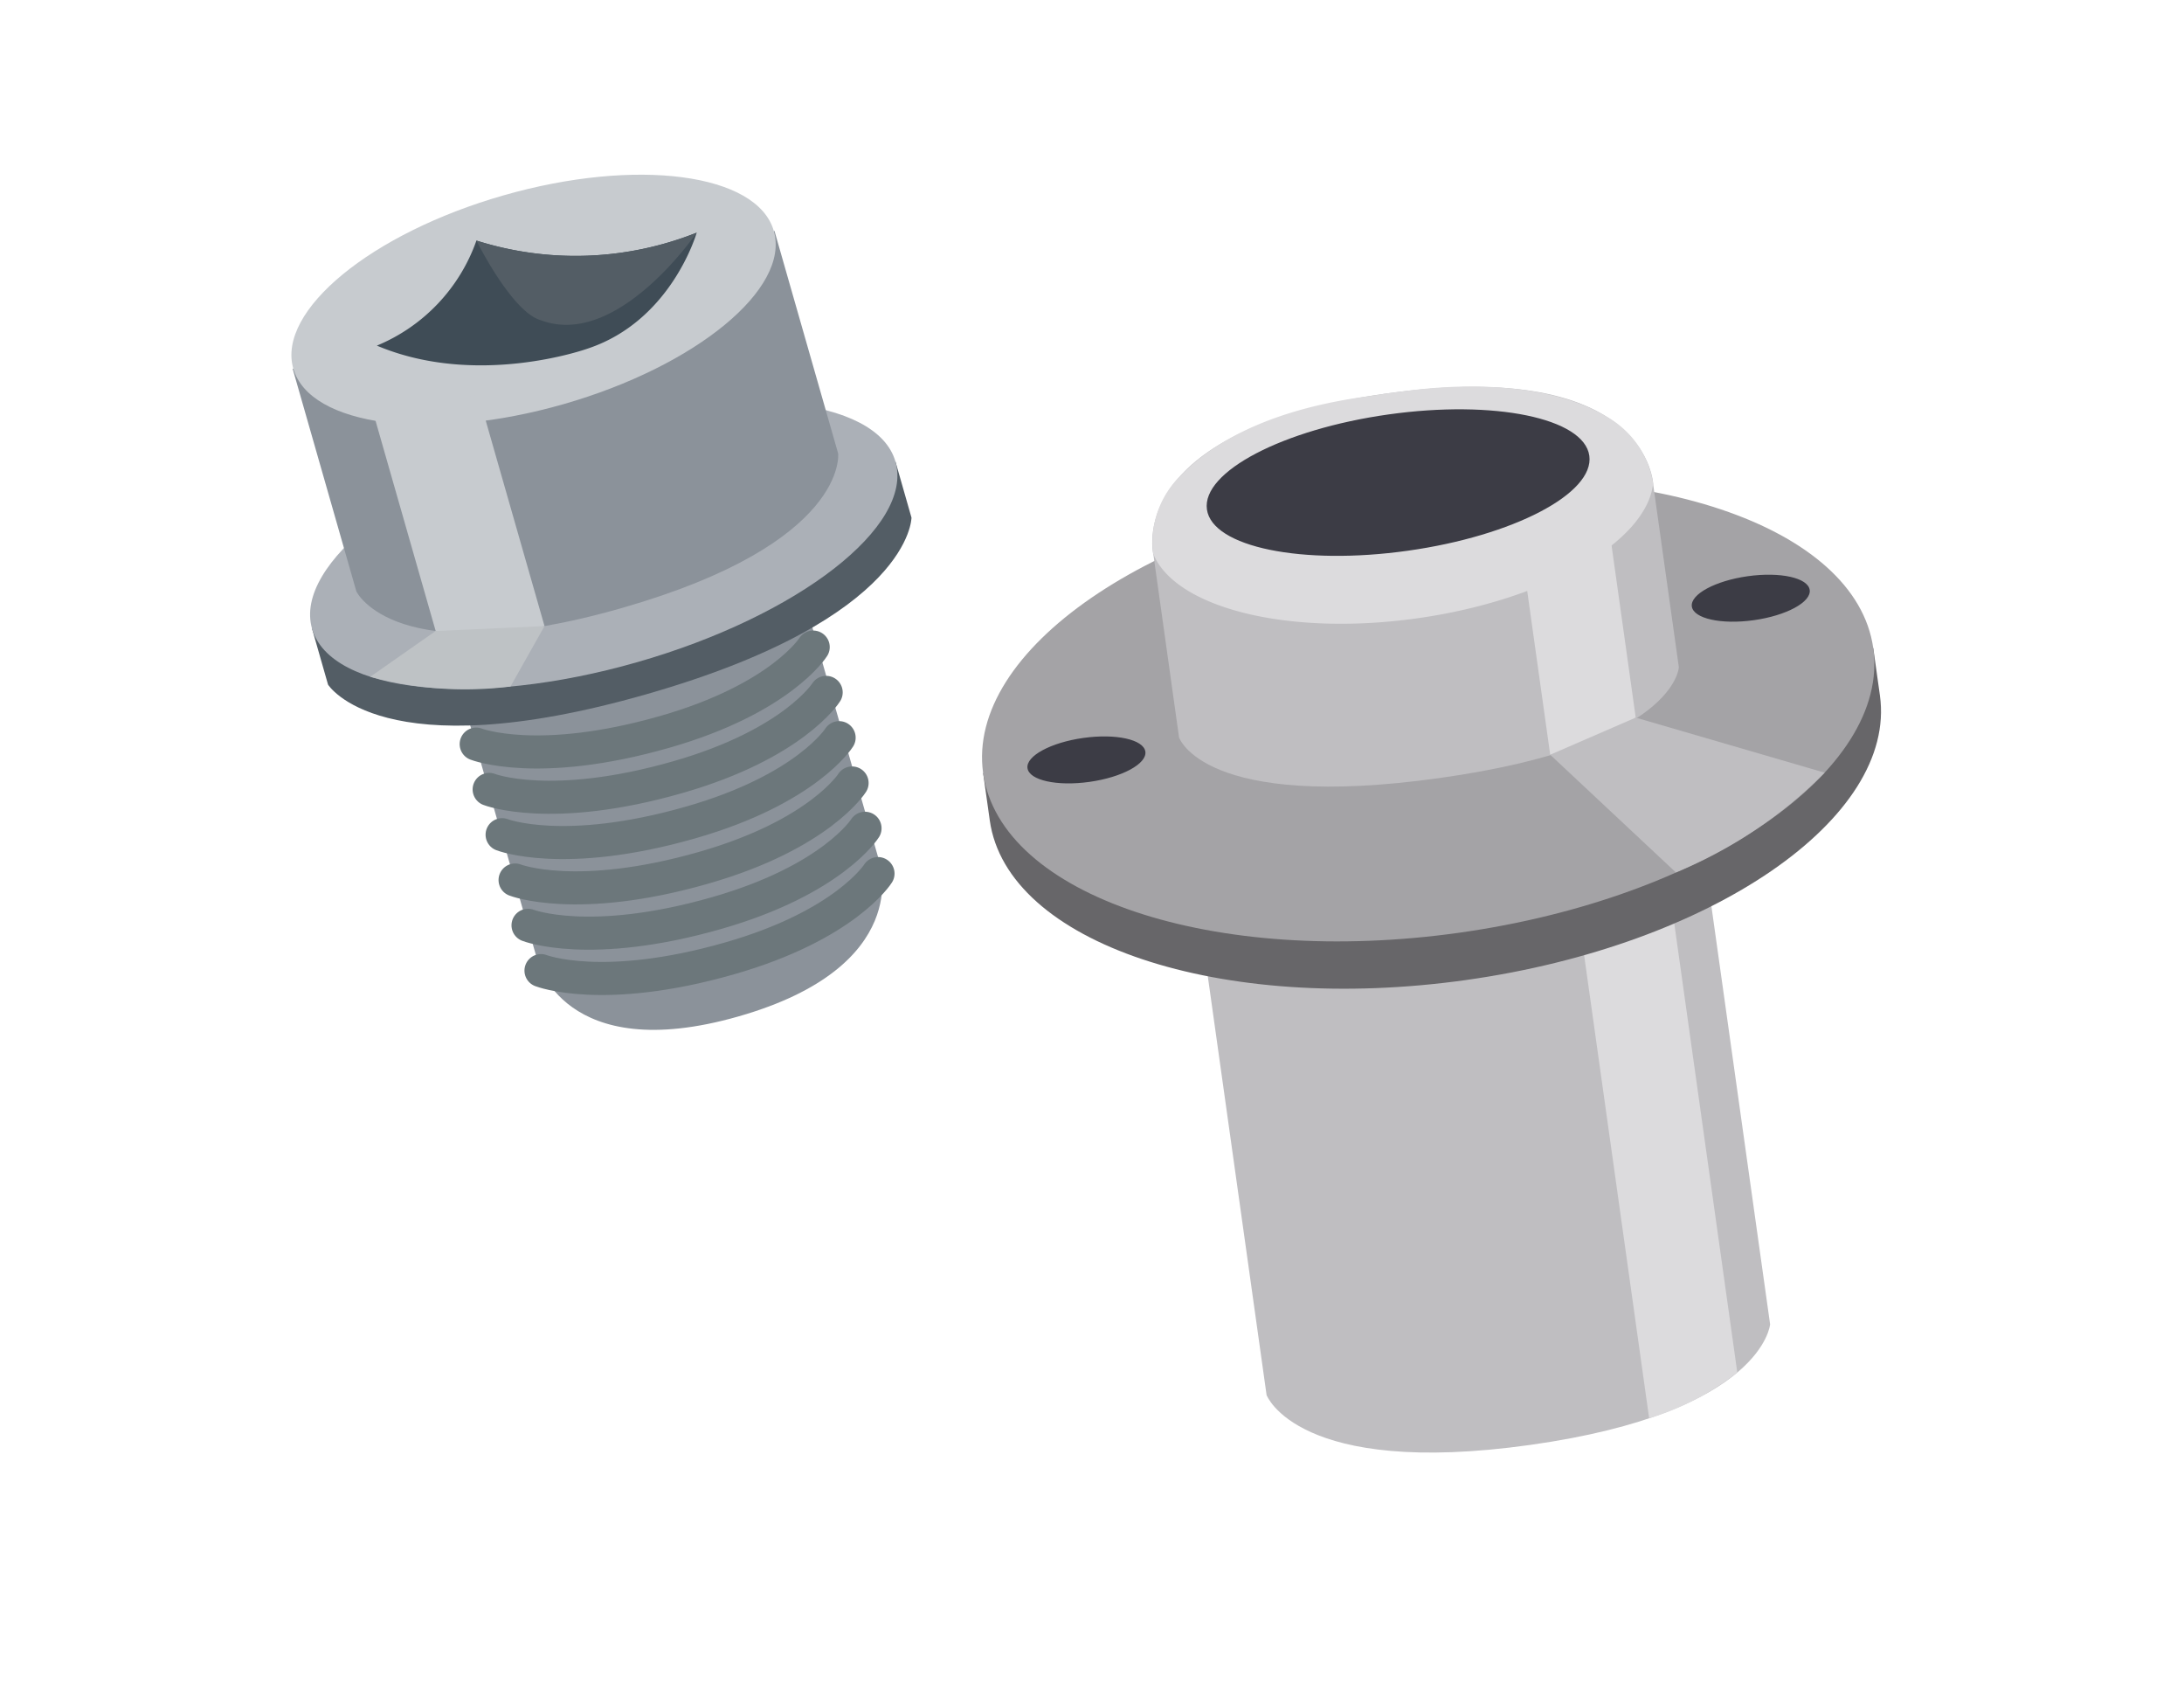 <svg xmlns="http://www.w3.org/2000/svg" width="137.856" height="106.208"><defs><clipPath id="a"><path fill="none" d="M0 0h137.856v106.208H0z"/></clipPath></defs><g clip-path="url(#a)"><path fill="#bfbec1" d="m91.712 56.407-16.194.081 4.43 31.546s1.95 5.21 16.646 3.146 15.137-7.61 15.137-7.61l-4.43-31.545Z"/><path fill="#dcdbdd" d="M104.095 89.499a17 17 0 0 0 5.565-2.887l-4.22-30.06-5.537 3.092Z"/><path fill="#676669" d="M117.595 40.989c-3.629-5.92-15.535-9.063-28.994-7.173s-24.04 8.191-25.899 14.881l-.646.09.42 2.988c1.087 7.74 14.543 12.248 30.06 10.069s27.212-10.219 26.126-17.959l-.42-2.987Z"/><path fill="#a4a3a6" d="M118.241 40.898c1.087 7.74-10.607 15.78-26.125 17.96s-28.974-2.331-30.06-10.07 10.607-15.78 26.125-17.96 28.973 2.33 30.06 10.07"/><path fill="#bfbec1" d="M87.461 24.838c-16.728 2.349-14.649 10.22-14.649 10.22l1.61 11.471s1.51 4.665 16.446 2.568 15.102-6.995 15.102-6.995l-1.611-11.474s-.17-8.14-16.898-5.79"/><path fill="#dcdbdd" d="M104.347 30.498a5.9 5.9 0 0 0-3.034-4.26c-2.868-1.709-7.652-2.27-12.865-1.524-.33.048-.648.076-.986.124s-.657.11-.98.153c-5.777.75-9.63 2.616-11.95 5.01a5.9 5.9 0 0 0-1.747 4.929c1.374 3.422 8.492 5.236 16.666 4.088s14.517-4.851 14.895-8.52"/><path fill="#3c3c45" d="M100.319 28.758c.334 2.377-4.8 5.06-11.464 5.996s-12.34-.23-12.673-2.606 4.799-5.06 11.465-5.996 12.338.23 12.672 2.606"/><path fill="#dcdbdd" d="m96.206 35.916 1.644 11.71a15.8 15.8 0 0 0 5.398-2.343l-1.61-11.47Z"/><path fill="#bfbec1" d="m103.247 45.284-5.397 2.343 7.936 7.428a28.6 28.6 0 0 0 9.388-6.296Z"/><path fill="#3c3c45" d="M72.296 47.43c.107.766-1.47 1.62-3.526 1.91s-3.807-.1-3.914-.865 1.47-1.62 3.525-1.908 3.807.098 3.915.864M114.23 37.227c.107.765-1.47 1.62-3.526 1.909s-3.807-.1-3.914-.864 1.47-1.62 3.525-1.91 3.808.1 3.915.865"/><path fill="#8b929a" d="M55.531 54.457 51.01 38.655l-10.55 3.963-11.049 2.217 4.522 15.802s1.649 6.66 12.686 3.502 8.913-9.68 8.913-9.68"/><path fill="#535d65" d="m38.824 36.9-19.128 2.77 1.01 3.532s3.349 5.4 20.095.608 16.733-11.146 16.733-11.146l-1.01-3.533Z"/><path fill="none" stroke="#6c777b" stroke-linecap="round" stroke-miterlimit="10" stroke-width="2.088" d="M30.058 46.957s3.885 1.522 11.893-.77c7.34-2.1 9.379-5.353 9.379-5.353M30.876 49.816s3.885 1.522 11.893-.77c7.34-2.1 9.379-5.353 9.379-5.353M31.694 52.673s3.884 1.523 11.892-.769c7.342-2.1 9.38-5.354 9.38-5.354M32.512 55.533s3.885 1.522 11.893-.77c7.34-2.1 9.379-5.353 9.379-5.353M33.33 58.391s3.884 1.522 11.893-.769c7.34-2.1 9.378-5.354 9.378-5.354M34.148 61.25s3.885 1.523 11.893-.769c7.34-2.1 9.379-5.354 9.379-5.354"/><path fill="#abb0b7" d="M56.523 29.131c1.167 4.08-6.131 9.745-16.3 12.655s-19.361 1.961-20.528-2.117 6.131-9.744 16.302-12.654 19.359-1.963 20.526 2.116"/><path fill="#8b929a" d="m35.2 24.236-16.728-.97 4.022 14.055s2.43 5.147 16.75 1.049 13.662-9.75 13.662-9.75l-4.022-14.055Z"/><path fill="#c7cbcf" d="M48.845 14.576c1.041 3.64-4.905 8.533-13.281 10.93s-16.011 1.39-17.052-2.25 4.904-8.534 13.28-10.93 16.011-1.39 17.053 2.25"/><path fill="#3f4c56" d="M23.787 21.81a11.2 11.2 0 0 0 6.286-6.63 20.68 20.68 0 0 0 13.903-.5s-1.571 5.545-6.864 7.312c0 0-6.95 2.509-13.325-.182"/><path fill="#535d65" d="M34.13 20.204c4.842 1.837 9.846-5.521 9.846-5.521a20.7 20.7 0 0 1-13.904.497s2.237 4.514 4.058 5.024"/><path fill="#c7cbcf" d="M27.5 39.817a23 23 0 0 0 6.87-.31l-4.17-14.57-6.738.768Z"/><path fill="#bec2c5" d="M23.371 42.707a23 23 0 0 0 8.852.615l2.147-3.813-6.87.309Z"/></g></svg>